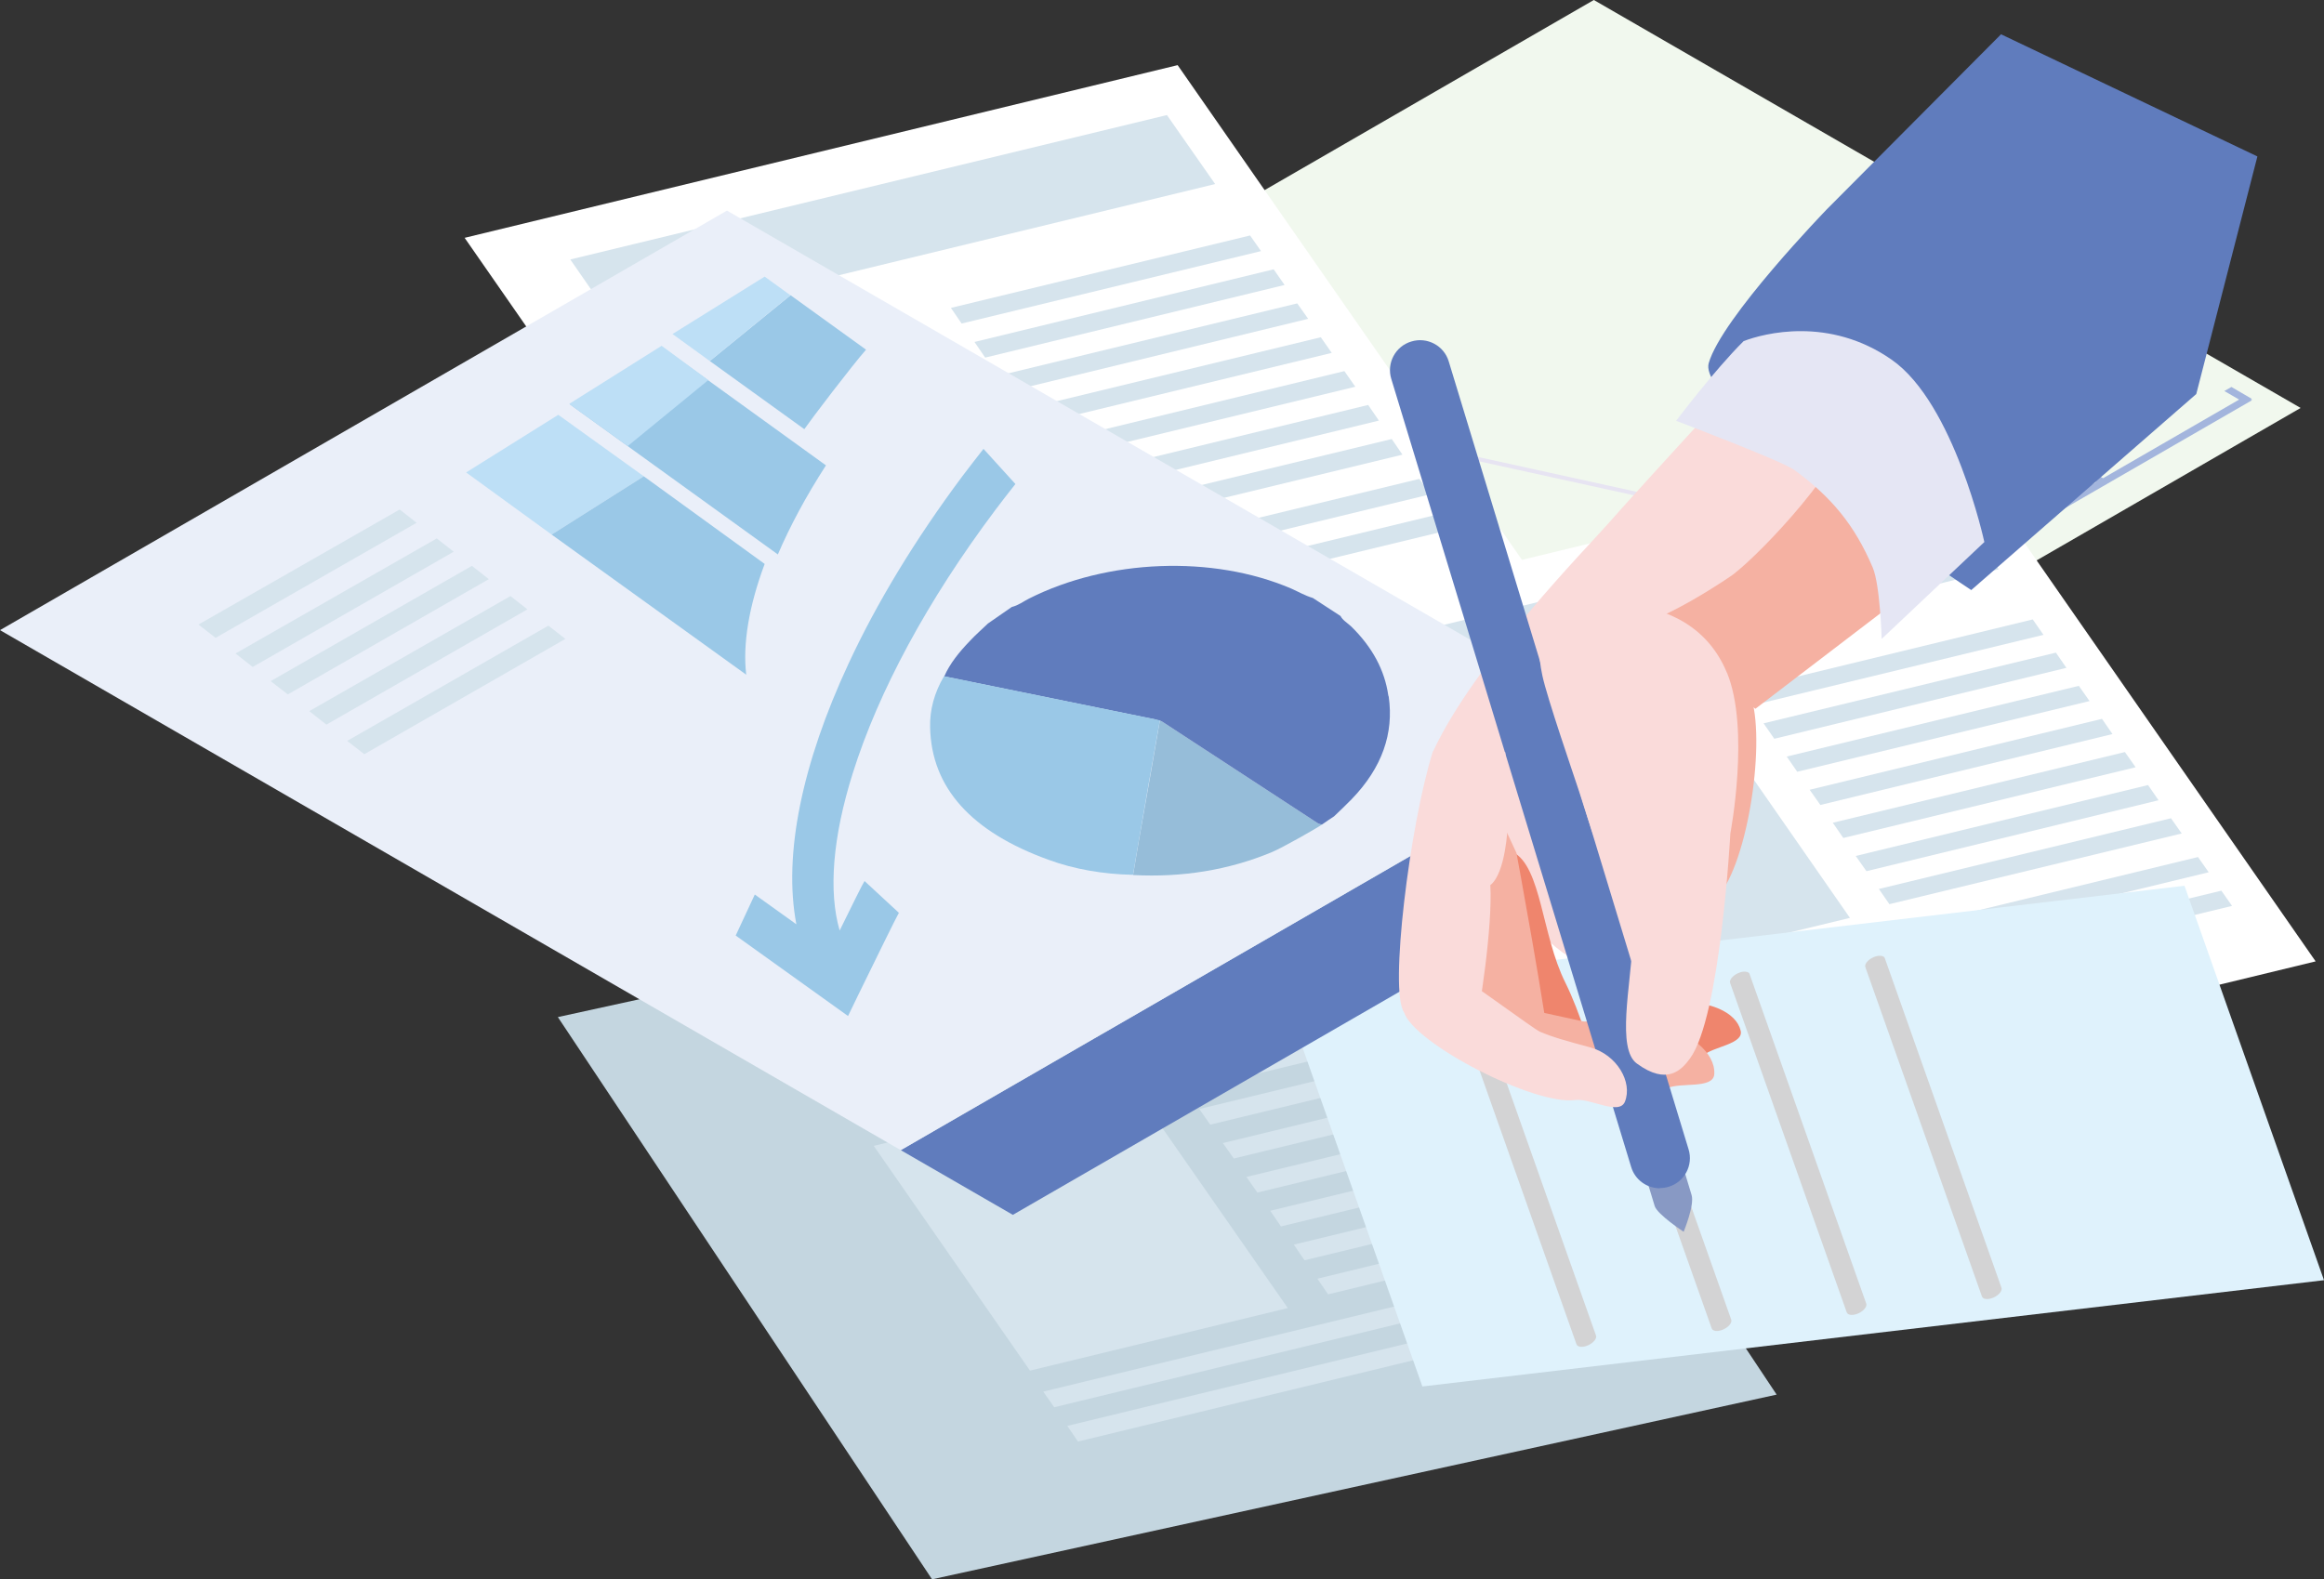 <?xml version="1.0" encoding="UTF-8"?><svg id="_イヤー_2" xmlns="http://www.w3.org/2000/svg" viewBox="0 0 108.44 73.71"><rect x="0" y="0" width="108.44" height="73.71" fill="#333333" stroke="none"/><defs><style>.cls-1{fill:#fff;}.cls-2{fill:#8899c4;}.cls-3{fill:#bddff6;}.cls-4{fill:#e7e4f2;}.cls-5{fill:#eaeff9;}.cls-6{fill:#c4d6e0;}.cls-7{fill:#fadbda;}.cls-8{fill:#d3d3d4;}.cls-9{fill:#607cbd;}.cls-10{fill:#dff2fc;}.cls-11{fill:#d6e4ed;}.cls-12{fill:#ef856d;}.cls-13{fill:#9ac8e7;}.cls-14{fill:#f1f8ee;}.cls-15{fill:#e5e6f4;}.cls-16{fill:#f5b1a2;}.cls-17{fill:#96bdd9;}.cls-18{fill:#a3b5dd;}</style></defs><g id="_イヤー_1-2"><g><g><g><polygon class="cls-14" points="107.35 19.04 71.96 39.48 38.98 20.44 74.37 0 107.35 19.04"/><polygon class="cls-18" points="103.79 18.25 104.48 18.65 98.13 22.32 97.44 21.92 97.11 22.11 97.8 22.5 91.45 26.17 90.76 25.78 90.43 25.96 91.12 26.36 84.76 30.03 84.07 29.63 83.75 29.82 84.44 30.22 78.08 33.89 77.39 33.49 77.07 33.68 77.76 34.07 71.4 37.75 68.01 35.78 68.79 35.33 68.46 35.15 67.68 35.6 64.29 33.64 65.07 33.19 64.74 33 63.96 33.45 60.57 31.49 61.35 31.04 61.02 30.85 60.24 31.3 56.85 29.34 57.63 28.89 57.3 28.7 56.52 29.15 53.13 27.19 53.91 26.74 53.58 26.56 52.8 27.01 49.41 25.04 50.19 24.59 49.86 24.41 49.08 24.86 45.69 22.9 46.47 22.45 46.14 22.26 45.36 22.71 41.96 20.75 42.75 20.3 42.42 20.11 41.37 20.72 41.43 20.75 41.37 20.78 71.35 38.09 71.4 38.06 71.46 38.09 105.08 18.68 105.02 18.65 105.08 18.62 104.12 18.06 103.79 18.25"/><polygon class="cls-4" points="93.38 16.28 93.76 16.5 91.09 21.92 91.07 21.91 90.42 22.28 90.44 22.3 81.04 23.84 80.66 23.62 80.31 23.82 59.69 19.29 59.75 19.26 59.1 18.89 58.46 19.26 58.98 19.56 59.69 27.14 59.22 27.41 59.86 27.78 60.51 27.41 59.99 27.11 59.28 19.53 59.45 19.43 80.08 23.96 80.02 23.99 80.66 24.37 81.31 23.99 81.29 23.98 90.69 22.44 91.07 22.66 91.71 22.28 91.33 22.07 94.01 16.64 94.03 16.65 94.67 16.28 94.03 15.91 93.38 16.28"/></g><g><polygon class="cls-1" points="71.85 27.33 38.57 35.4 21.68 11.1 54.95 3.04 71.85 27.33"/><g><polygon class="cls-11" points="49.59 25.25 37.57 28.16 30.27 17.67 42.3 14.76 49.59 25.25"/><polygon class="cls-11" points="26.61 12.11 28.85 15.34 56.7 8.59 54.45 5.37 26.61 12.11"/><polygon class="cls-11" points="58.84 11.72 44.87 15.1 44.37 14.37 58.33 10.99 58.84 11.72"/><polygon class="cls-11" points="59.94 13.3 45.97 16.69 45.47 15.96 59.43 12.57 59.94 13.3"/><polygon class="cls-11" points="61.04 14.88 47.08 18.27 46.57 17.54 60.53 14.16 61.04 14.88"/><polygon class="cls-11" points="62.14 16.47 48.18 19.85 47.67 19.12 61.63 15.74 62.14 16.47"/><polygon class="cls-11" points="63.24 18.05 49.28 21.43 48.77 20.71 62.73 17.32 63.24 18.05"/><polygon class="cls-11" points="64.34 19.63 50.38 23.02 49.87 22.29 63.84 18.9 64.34 19.63"/><polygon class="cls-11" points="65.44 21.22 51.48 24.6 50.97 23.87 64.94 20.49 65.44 21.22"/><polygon class="cls-11" points="66.74 23.07 38.69 29.87 38.19 29.14 66.23 22.35 66.74 23.07"/><polygon class="cls-11" points="67.85 24.68 39.81 31.47 39.3 30.74 67.34 23.95 67.85 24.68"/></g></g><g><polygon class="cls-6" points="82.9 65.09 43.49 73.71 26.03 47.47 65.44 38.85 82.9 65.09"/><g><polygon class="cls-11" points="60.09 61.05 48.06 63.97 40.77 53.48 52.79 50.57 60.09 61.05"/><polygon class="cls-11" points="37.1 47.92 39.35 51.15 67.19 44.4 64.95 41.17 37.1 47.92"/><polygon class="cls-11" points="69.33 47.53 55.37 50.91 54.86 50.18 68.82 46.8 69.33 47.53"/><polygon class="cls-11" points="70.43 49.11 56.47 52.49 55.96 51.76 69.93 48.38 70.43 49.11"/><polygon class="cls-11" points="71.53 50.69 57.57 54.07 57.06 53.35 71.03 49.96 71.53 50.69"/><polygon class="cls-11" points="72.64 52.27 58.67 55.66 58.16 54.93 72.13 51.55 72.64 52.27"/><polygon class="cls-11" points="73.74 53.86 59.77 57.24 59.27 56.51 73.23 53.13 73.74 53.86"/><polygon class="cls-11" points="74.84 55.44 60.87 58.82 60.37 58.09 74.33 54.71 74.84 55.44"/><polygon class="cls-11" points="75.94 57.02 61.97 60.41 61.47 59.68 75.43 56.29 75.94 57.02"/><polygon class="cls-11" points="77.23 58.88 49.19 65.68 48.68 64.95 76.72 58.15 77.23 58.88"/><polygon class="cls-11" points="78.35 60.48 50.3 67.28 49.8 66.55 77.84 59.75 78.35 60.48"/></g></g><g><polygon class="cls-1" points="108.05 44.87 75.56 52.74 59.06 29.03 91.55 21.15 108.05 44.87"/><g><polygon class="cls-11" points="86.32 42.84 74.58 45.68 67.46 35.44 79.2 32.6 86.32 42.84"/><polygon class="cls-11" points="63.88 30.01 66.07 33.16 93.26 26.57 91.07 23.42 63.88 30.01"/><polygon class="cls-11" points="95.35 29.63 81.71 32.93 81.22 32.22 94.85 28.91 95.35 29.63"/><polygon class="cls-11" points="96.42 31.17 82.79 34.48 82.29 33.76 95.93 30.46 96.42 31.17"/><polygon class="cls-11" points="97.5 32.72 83.86 36.02 83.37 35.31 97 32.01 97.5 32.72"/><polygon class="cls-11" points="98.57 34.26 84.94 37.57 84.44 36.86 98.08 33.55 98.57 34.26"/><polygon class="cls-11" points="99.65 35.81 86.01 39.11 85.52 38.4 99.15 35.1 99.65 35.81"/><polygon class="cls-11" points="100.72 37.35 87.09 40.66 86.59 39.95 100.23 36.64 100.72 37.35"/><polygon class="cls-11" points="101.8 38.9 88.16 42.2 87.67 41.49 101.3 38.19 101.8 38.9"/><polygon class="cls-11" points="103.06 40.71 75.68 47.35 75.18 46.64 102.56 40 103.06 40.71"/><polygon class="cls-11" points="104.15 42.28 76.77 48.91 76.27 48.2 103.65 41.57 104.15 42.28"/></g></g><g><polygon class="cls-10" points="66.37 64.71 108.44 59.75 101.93 41.34 59.86 46.3 66.37 64.71"/><path class="cls-8" d="M87.85,44.63c.05,.02,.09,.05,.1,.1l5.44,15.37c.05,.14-.11,.34-.37,.46-.25,.11-.49,.09-.54-.05l-5.44-15.37c-.05-.14,.11-.34,.37-.46,.17-.08,.33-.09,.44-.05Z"/><path class="cls-8" d="M81.54,45.37c.05,.02,.09,.05,.1,.1l5.44,15.37c.05,.14-.11,.34-.37,.46-.25,.11-.49,.09-.54-.05l-5.44-15.37c-.05-.14,.11-.34,.37-.46,.17-.08,.33-.09,.44-.05Z"/><path class="cls-8" d="M75.24,46.12c.05,.02,.09,.05,.1,.1l5.44,15.37c.05,.14-.11,.34-.37,.46-.25,.11-.49,.09-.54-.05l-5.44-15.37c-.05-.14,.11-.34,.37-.46,.17-.08,.33-.09,.44-.05Z"/><path class="cls-8" d="M68.93,46.86c.05,.02,.09,.05,.1,.1l5.44,15.37c.05,.14-.11,.34-.37,.46-.25,.11-.49,.09-.54-.05l-5.44-15.37c-.05-.14,.11-.34,.36-.46,.17-.08,.33-.09,.44-.05Z"/></g><g><polygon class="cls-9" points="81.18 37.12 47.26 56.7 42.03 53.68 75.95 34.1 81.18 37.12"/><polygon class="cls-5" points="75.95 34.1 42.03 53.68 0 29.41 33.92 9.83 75.95 34.1"/><g><g><path class="cls-17" d="M54.12,33.63s.11,.05,.14,.07c2.39,1.56,4.79,3.13,7.18,4.69,.07,.05,.15,.08,.25,.09-.24,.17-1.82,1.07-2.34,1.29-2.02,.84-4.18,1.19-6.48,1.07,.09-.53,.18-1.07,.27-1.6,.33-1.87,.66-3.73,.98-5.6Z"/><path class="cls-9" d="M53.9,33.58c.07,.02,.15,.04,.22,.05,.02,0,.11,.05,.14,.07,2.39,1.56,4.79,3.13,7.18,4.69,.07,.05,.15,.08,.25,.09,.19-.13,.37-.26,.56-.38,.27-.26,.56-.53,.82-.8,1.43-1.48,1.97-3.08,1.73-4.78,0-.02-.02-.04-.02-.06h0c-.17-1.19-.75-2.26-1.73-3.22-.17-.16-.4-.29-.5-.49-.43-.28-.86-.56-1.29-.84-.37-.11-.67-.29-1.01-.44-3.66-1.57-8.58-1.38-12.24,.47-.26,.13-.48,.31-.8,.39-.37,.26-.74,.51-1.11,.77-.28,.27-.58,.53-.84,.81-.5,.52-.94,1.06-1.2,1.66,3.28,.67,6.56,1.34,9.85,2.01Z"/><path class="cls-13" d="M52.86,40.83c-1.4-.03-2.73-.26-3.93-.7-3.6-1.3-5.47-3.36-5.53-6.18-.02-.81,.19-1.61,.65-2.39,3.28,.67,6.56,1.34,9.85,2.01,.07,.02,.15,.04,.22,.05-.33,1.87-.66,3.73-.98,5.6-.09,.53-.18,1.07-.27,1.6Z"/></g><g><polygon class="cls-11" points="16.2 34.58 25.59 29.2 26.38 29.82 17 35.2 16.2 34.58"/><polygon class="cls-11" points="14.43 33.19 23.82 27.82 24.61 28.44 15.23 33.82 14.43 33.19"/><polygon class="cls-11" points="12.63 31.79 22.02 26.41 22.81 27.03 13.43 32.41 12.63 31.79"/><polygon class="cls-11" points="10.99 30.5 20.38 25.13 21.17 25.75 11.79 31.13 10.99 30.5"/><polygon class="cls-11" points="9.26 29.15 18.65 23.78 19.44 24.4 10.06 29.77 9.26 29.15"/></g><g><g><polygon class="cls-3" points="25.74 24.95 21.75 22.05 26.05 19.36 30.04 22.23 25.74 24.95"/><path class="cls-13" d="M34.82,31.49l-9.08-6.54,4.3-2.72,5.64,4.09c-.74,1.98-1.03,3.76-.86,5.17Z"/></g><g><path class="cls-13" d="M37.53,20.03l-4.41-3.18,3.77-3.07h0l3.52,2.54c-.66,.75-2.57,3.26-2.88,3.71Z"/><polygon class="cls-3" points="33.12 16.85 31.38 15.59 35.68 12.91 36.88 13.78 33.12 16.85"/></g><g><path class="cls-13" d="M36.3,25.88l-9.7-7,4.3-2.68,7.64,5.52c-.93,1.44-1.68,2.84-2.25,4.17Z"/><polygon class="cls-3" points="29.29 20.82 26.56 18.85 30.87 16.14 33.05 17.74 29.29 20.82"/></g><path class="cls-13" d="M34.31,43.65l5.26,3.77,.45-.93c.84-1.72,1.8-3.68,1.93-3.9v.02l-1.61-1.49c-.1,.15-.59,1.15-1.16,2.31-.53-1.81-.33-4.36,.61-7.34,1.2-3.82,3.49-8.07,6.64-12.27,.31-.41,.63-.83,.95-1.23l-1.49-1.64c-.33,.42-.66,.85-.98,1.27-2.21,2.96-4,5.92-5.31,8.74-2.18,4.68-3.06,8.95-2.44,12.18l-1.94-1.39-.89,1.91Z"/></g></g></g></g><g><path class="cls-9" d="M105.33,7.3l-11.96-5.7-8.12,8.16s-4.92,5.08-5.52,7.19c-.6,2.11,12.25,10.59,12.25,10.59l10.5-9.15,2.85-11.08Z"/><g><g><path class="cls-16" d="M75.26,28.39l7.68-10.94c1.29,.28,1.98,.15,3.11,1.26,1.59,1.55,3.54,4.7,4.89,7.47l-9.03,6.9-6.65-4.69Z"/><path class="cls-7" d="M80.76,18.15c-2.88,3.13-5.23,5.72-5.75,6.32-.89,1.02-6.2,6.42-8.14,10.6l3.4,2.68c1.82-3.76,3.22-8.06,5.32-8.35,2.02-.29,5.27-2.58,5.27-2.58,1.46-1.12,5.34-5.31,5.34-6.96s-3.42-3.9-5.44-1.71Z"/></g><path class="cls-7" d="M69.82,36.83c.2-3.3,2.94-2.74,4.67,.33,1.73,3.07,2.56,9.15,2.56,9.15-4.81-1.3-7.49-3.96-7.23-9.48Z"/><g><path class="cls-12" d="M68.89,39.83s-2.5,0-2.86,1c1.02,3.14,3.69,7.73,5.41,10.06l3.05-1.15c-.3-.75-.72-2.4-1.45-3.88-1.11-2.22-1.11-5.4-2.44-6.09-1.33-.69-1.71,.07-1.71,.07Z"/><path class="cls-12" d="M71.44,50.74c1.55-.71,6.77-.27,8.03-1.47,.45-.43,1.91-.53,1.75-1.17-.21-.87-1.49-1.42-3.04-1.31-.54,.04-1.21,.56-1.77,.69-.27,.06-3.71,.29-4.14,.37-1.92,.16-1.6,2.5-.84,2.89Z"/></g><g><path class="cls-16" d="M69.66,37.47s-2.63-.79-3.33,.14c.07,3.63,1.19,8.94,2.26,11.94l3.8,.14c-.21-2.22-1.63-9.88-1.63-9.88l-1.09-2.34Z"/><path class="cls-16" d="M68.9,49.69c1.86-.25,7.16,1.96,8.87,1.11,.61-.31,2.18,.05,2.22-.67,.06-.99-1.12-1.97-2.77-2.35-.58-.13-1.46,.2-2.08,.15-.31-.02-3.99-.88-4.47-.94-2.07-.44-2.44,2.04-1.76,2.7Z"/></g><g><path class="cls-2" d="M78.93,55.77l-.92-3.04c-.14-.48-.65-.74-1.12-.6-.48,.14-.74,.65-.6,1.12l.92,3.04c.12,.39,1.35,1.2,1.35,1.2,0,0,.52-1.25,.37-1.72Z"/><path class="cls-9" d="M77.45,55.46c-.6,0-1.16-.39-1.34-1l-11.19-36.77c-.23-.74,.19-1.53,.93-1.75,.74-.23,1.53,.19,1.75,.93l11.19,36.77c.23,.74-.19,1.53-.93,1.75-.14,.04-.27,.06-.41,.06Z"/></g><g><path class="cls-16" d="M77.15,28.78c-1.26,1.24,.45,5.52,.19,7.43-.11,.8,.02,1.53,.08,2.33,.07,.84,1.8,4.2,2.57,3.49,1.51-1.39,2.39-7.15,1.75-9.39-.64-2.24-3.31-4.48-4.59-3.87Z"/><path class="cls-7" d="M80.58,31.4c-1.08-2.62-3.53-3.07-4.62-3.19-1.89-.21-4.83-.61-3.99,3.33,.22,1.03,1.44,4.57,1.71,5.39,.55,1.69,.97,3.29,2.02,4.75,.25,.35,.55,1.18,.49,2.24-.11,2.13-.76,5.04,.19,5.72,1.41,1.03,2.08,.3,2.47-.23,1.43-1.92,1.89-10.51,1.89-10.51,0,0,.93-4.87-.16-7.51Z"/></g><g><path class="cls-7" d="M70.24,35.11s-2.42-.7-3.38-.04c-1.09,3.46-2.04,11.23-1.35,12.16,.68,.93,3.24,1.22,3.24,1.22,.31-1.3,.9-5.23,.79-7.14,.72-.55,.81-2.74,.81-2.74l-.11-3.46Z"/><path class="cls-7" d="M65.51,47.23c.43,1.46,6.1,4.38,7.99,4.11,.68-.1,2.05,.74,2.32,.08,.37-.92-.38-2.19-1.6-2.53-1.22-.33-1.79-.49-2.37-.74-.28-.12-3.44-2.47-3.88-2.68-1.83-1.08-2.9,.29-2.47,1.76Z"/></g></g><path class="cls-15" d="M92.6,25.29l-4.8,4.53s-.07-2.53-.42-3.34c-.84-1.97-1.92-3.28-3.66-4.55-.56-.41-5.51-2.29-5.51-2.29,0,0,1.78-2.36,3.15-3.72,.94-.36,3.99-1.17,6.91,.87,2.92,2.04,4.32,8.5,4.32,8.5Z"/></g></g></g></svg>